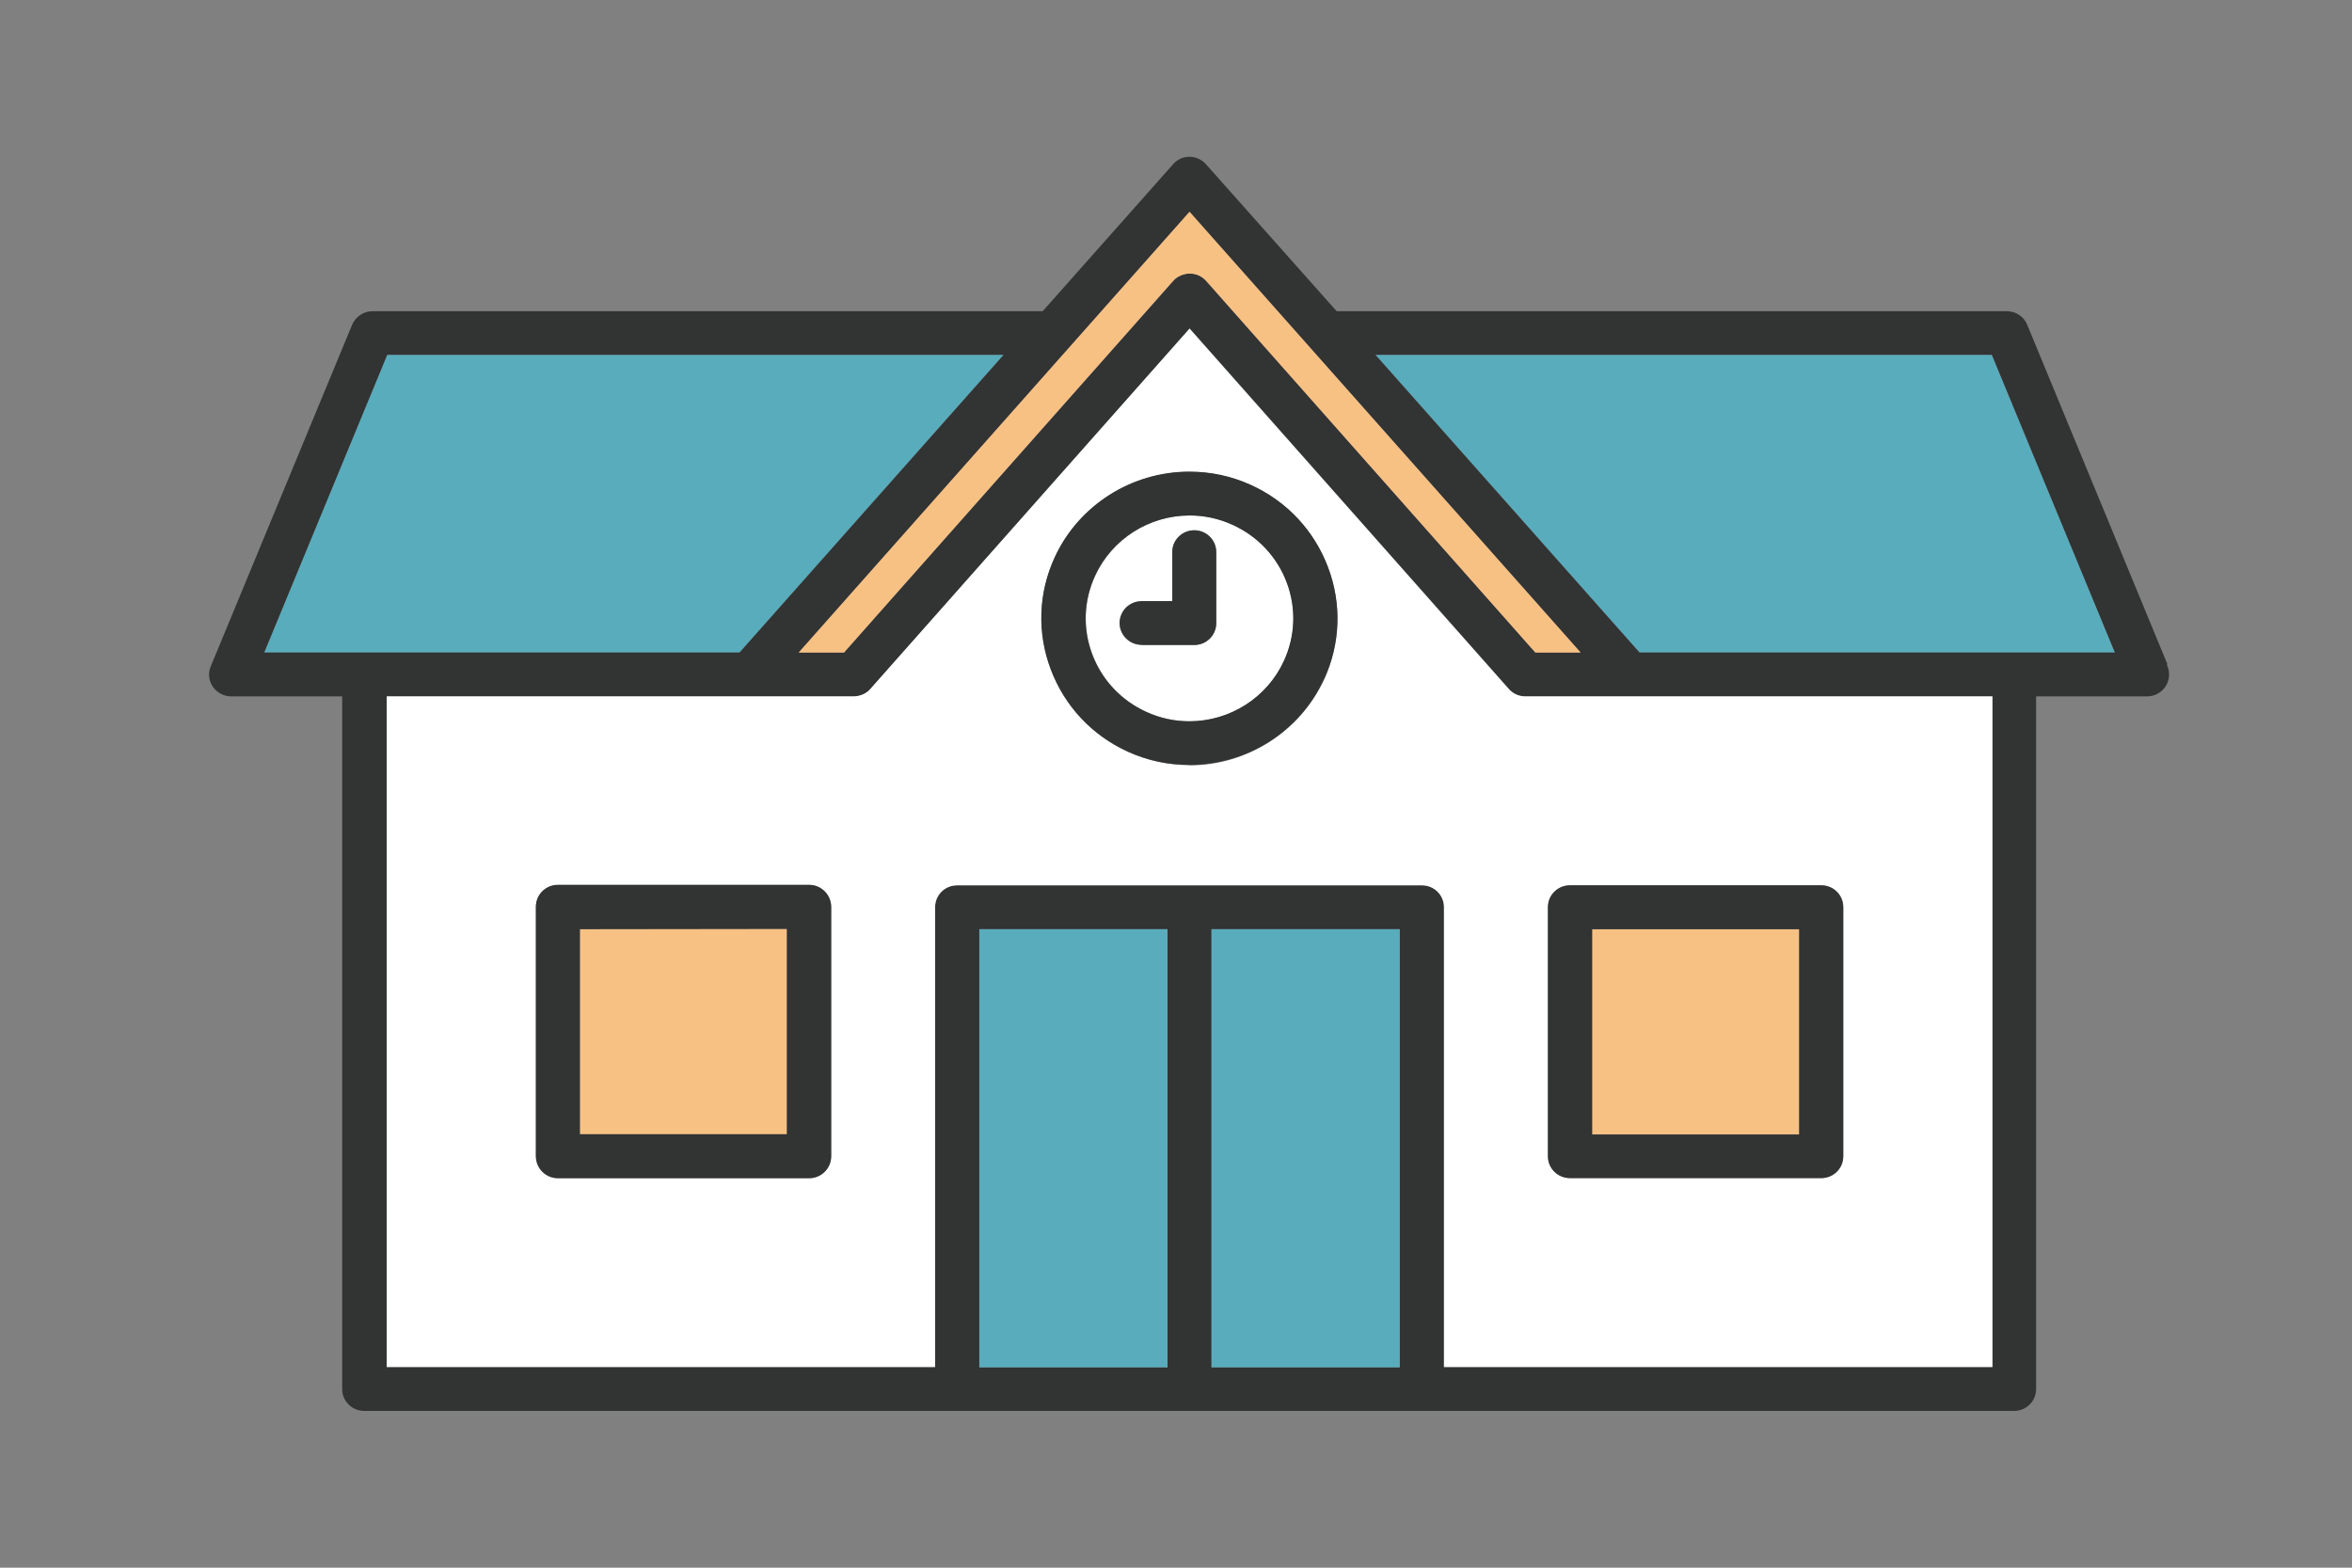 <svg width="90" height="60" viewBox="0 0 90 60" fill="none" xmlns="http://www.w3.org/2000/svg">
<rect x="0" y="0" width="90" height="60" fill="#808080" stroke="none"/>
<path d="M10.109 24.974H13.945H28.309L38.406 13.58H14.817L10.109 24.974Z" fill="#59ACBC"/>
<path d="M76.219 13.58H52.63L62.736 24.974H77.09H80.927L76.219 13.58Z" fill="#59ACBC"/>
<path d="M82.94 25.43L77.571 12.427C77.441 12.109 77.13 11.911 76.79 11.911H51.147L46.149 6.288C45.989 6.109 45.758 6 45.518 6C45.277 6 45.047 6.099 44.887 6.288L39.898 11.911H14.256C13.915 11.911 13.605 12.119 13.475 12.427L8.066 25.5C7.955 25.758 7.985 26.056 8.146 26.285C8.306 26.513 8.566 26.652 8.847 26.652H13.094V53.166C13.094 53.633 13.475 54 13.935 54H77.07C77.541 54 77.912 53.623 77.912 53.166V26.652H82.159C82.629 26.652 83 26.275 83 25.818C83 25.679 82.97 25.55 82.91 25.43H82.94ZM76.239 52.321H55.254V34.718C55.254 34.252 54.873 33.884 54.413 33.884H36.623C36.152 33.884 35.782 34.262 35.782 34.718V52.321H14.797V26.652H32.676C32.736 26.652 32.797 26.652 32.857 26.633C33.037 26.593 33.197 26.503 33.318 26.364L45.528 12.576L57.738 26.364C57.898 26.543 58.129 26.652 58.369 26.652H76.249V52.321H76.239ZM37.474 35.563H44.676V52.331H37.474V35.563ZM46.359 35.563H53.561V52.331H46.359V35.563ZM60.483 24.974H58.75L46.159 10.758C45.998 10.579 45.768 10.47 45.528 10.47C45.468 10.47 45.408 10.47 45.347 10.49C45.167 10.53 45.007 10.619 44.887 10.758L32.296 24.974H30.563L45.518 8.106L60.483 24.974ZM28.309 24.974H10.109L14.817 13.579H38.406L28.299 24.974H28.309ZM77.09 24.974H62.736L52.63 13.579H76.219L80.927 24.974H77.09Z" fill="#323333"/>
<path d="M62.346 26.652H58.359C58.119 26.652 57.888 26.553 57.728 26.364L45.518 12.576L33.307 26.364C33.187 26.503 33.027 26.593 32.847 26.633C32.786 26.642 32.726 26.652 32.666 26.652H14.797V52.321H35.782V34.719C35.782 34.252 36.162 33.884 36.623 33.884H54.412C54.883 33.884 55.254 34.262 55.254 34.719V52.321H76.239V26.652H62.346ZM31.805 34.719V44.245C31.805 44.722 31.424 45.099 30.963 45.099H21.348C20.877 45.099 20.506 44.722 20.506 44.265V34.728C20.506 34.252 20.887 33.874 21.348 33.874H30.963C31.434 33.874 31.805 34.252 31.805 34.709V34.719ZM45.518 29.285C44.706 29.285 43.915 29.116 43.164 28.778C41.791 28.152 40.74 27.04 40.209 25.629C39.678 24.229 39.738 22.699 40.359 21.338C41.281 19.341 43.304 18.06 45.508 18.06C46.319 18.06 47.11 18.229 47.861 18.566C49.234 19.192 50.286 20.305 50.816 21.715C51.347 23.116 51.287 24.646 50.666 26.007C49.745 28.003 47.721 29.295 45.518 29.295V29.285ZM70.539 34.719V44.255C70.539 44.722 70.159 45.089 69.698 45.089H60.082C59.611 45.089 59.24 44.712 59.24 44.255V34.719C59.24 34.252 59.621 33.884 60.082 33.884H69.698C70.169 33.884 70.539 34.262 70.539 34.719Z" fill="white"/>
<path d="M49.134 25.301C49.575 24.348 49.614 23.275 49.244 22.291C48.873 21.308 48.142 20.523 47.17 20.086C46.65 19.848 46.089 19.729 45.528 19.729C43.975 19.729 42.563 20.633 41.912 22.033C41.471 22.987 41.431 24.06 41.802 25.043C42.172 26.026 42.903 26.811 43.875 27.248C44.396 27.487 44.957 27.606 45.518 27.606C47.07 27.606 48.483 26.702 49.134 25.301ZM43.685 23.007H44.857V21.129C44.857 20.662 45.237 20.295 45.698 20.295C46.159 20.295 46.539 20.672 46.539 21.129V23.851C46.539 24.318 46.159 24.686 45.698 24.686H43.685C43.214 24.686 42.843 24.308 42.843 23.851C42.843 23.394 43.224 23.017 43.685 23.017V23.007Z" fill="white"/>
<path d="M50.666 25.997C51.297 24.636 51.348 23.106 50.817 21.705C50.286 20.305 49.244 19.182 47.862 18.556C47.12 18.218 46.329 18.05 45.508 18.05C43.294 18.05 41.271 19.341 40.359 21.328C39.728 22.689 39.678 24.218 40.209 25.619C40.74 27.02 41.782 28.142 43.164 28.768C43.905 29.106 44.697 29.275 45.518 29.275C47.731 29.275 49.755 27.983 50.666 25.987V25.997ZM43.865 27.248C42.904 26.811 42.162 26.026 41.792 25.043C41.421 24.059 41.461 22.987 41.902 22.033C42.543 20.632 43.965 19.728 45.518 19.728C46.089 19.728 46.64 19.848 47.161 20.086C48.122 20.523 48.863 21.308 49.234 22.291C49.605 23.275 49.565 24.348 49.124 25.301C48.483 26.702 47.06 27.606 45.508 27.606C44.937 27.606 44.386 27.487 43.865 27.248Z" fill="#323333"/>
<path d="M43.685 24.685H45.698C46.169 24.685 46.539 24.308 46.539 23.851V21.129C46.539 20.662 46.159 20.295 45.698 20.295C45.237 20.295 44.857 20.672 44.857 21.129V23.007H43.685C43.214 23.007 42.843 23.384 42.843 23.841C42.843 24.298 43.224 24.675 43.685 24.675V24.685Z" fill="#323333"/>
<path d="M68.847 35.563H60.923V43.421H68.847V35.563Z" fill="#F7C184"/>
<path d="M59.23 34.718V44.255C59.23 44.722 59.611 45.089 60.072 45.089H69.688C70.159 45.089 70.529 44.712 70.529 44.255V34.718C70.529 34.252 70.149 33.884 69.688 33.884H60.072C59.601 33.884 59.23 34.261 59.23 34.718ZM68.846 43.42H60.923V35.563H68.846V43.42Z" fill="#323333"/>
<path d="M44.676 35.563H37.474V52.331H44.676V35.563Z" fill="#59ACBC"/>
<path d="M53.561 35.563H46.359V52.331H53.561V35.563Z" fill="#59ACBC"/>
<path d="M30.112 35.543H22.189V35.563V43.41H30.112V35.563V35.543Z" fill="#F7C184"/>
<path d="M30.963 33.864H21.348C20.877 33.864 20.506 34.242 20.506 34.699V44.235C20.506 44.712 20.887 45.089 21.348 45.089H30.963C31.434 45.089 31.805 44.712 31.805 44.255V34.719C31.805 34.242 31.424 33.864 30.963 33.864ZM22.189 43.411V35.563L30.112 35.553V43.411H22.189Z" fill="#323333"/>
<path d="M45.518 8.106L30.563 24.974H32.296L44.886 10.758C45.007 10.619 45.167 10.53 45.347 10.49C45.407 10.48 45.468 10.47 45.528 10.47C45.768 10.47 45.998 10.569 46.159 10.758L58.75 24.974H60.482L45.518 8.106Z" fill="#F7C184"/>
</svg>
